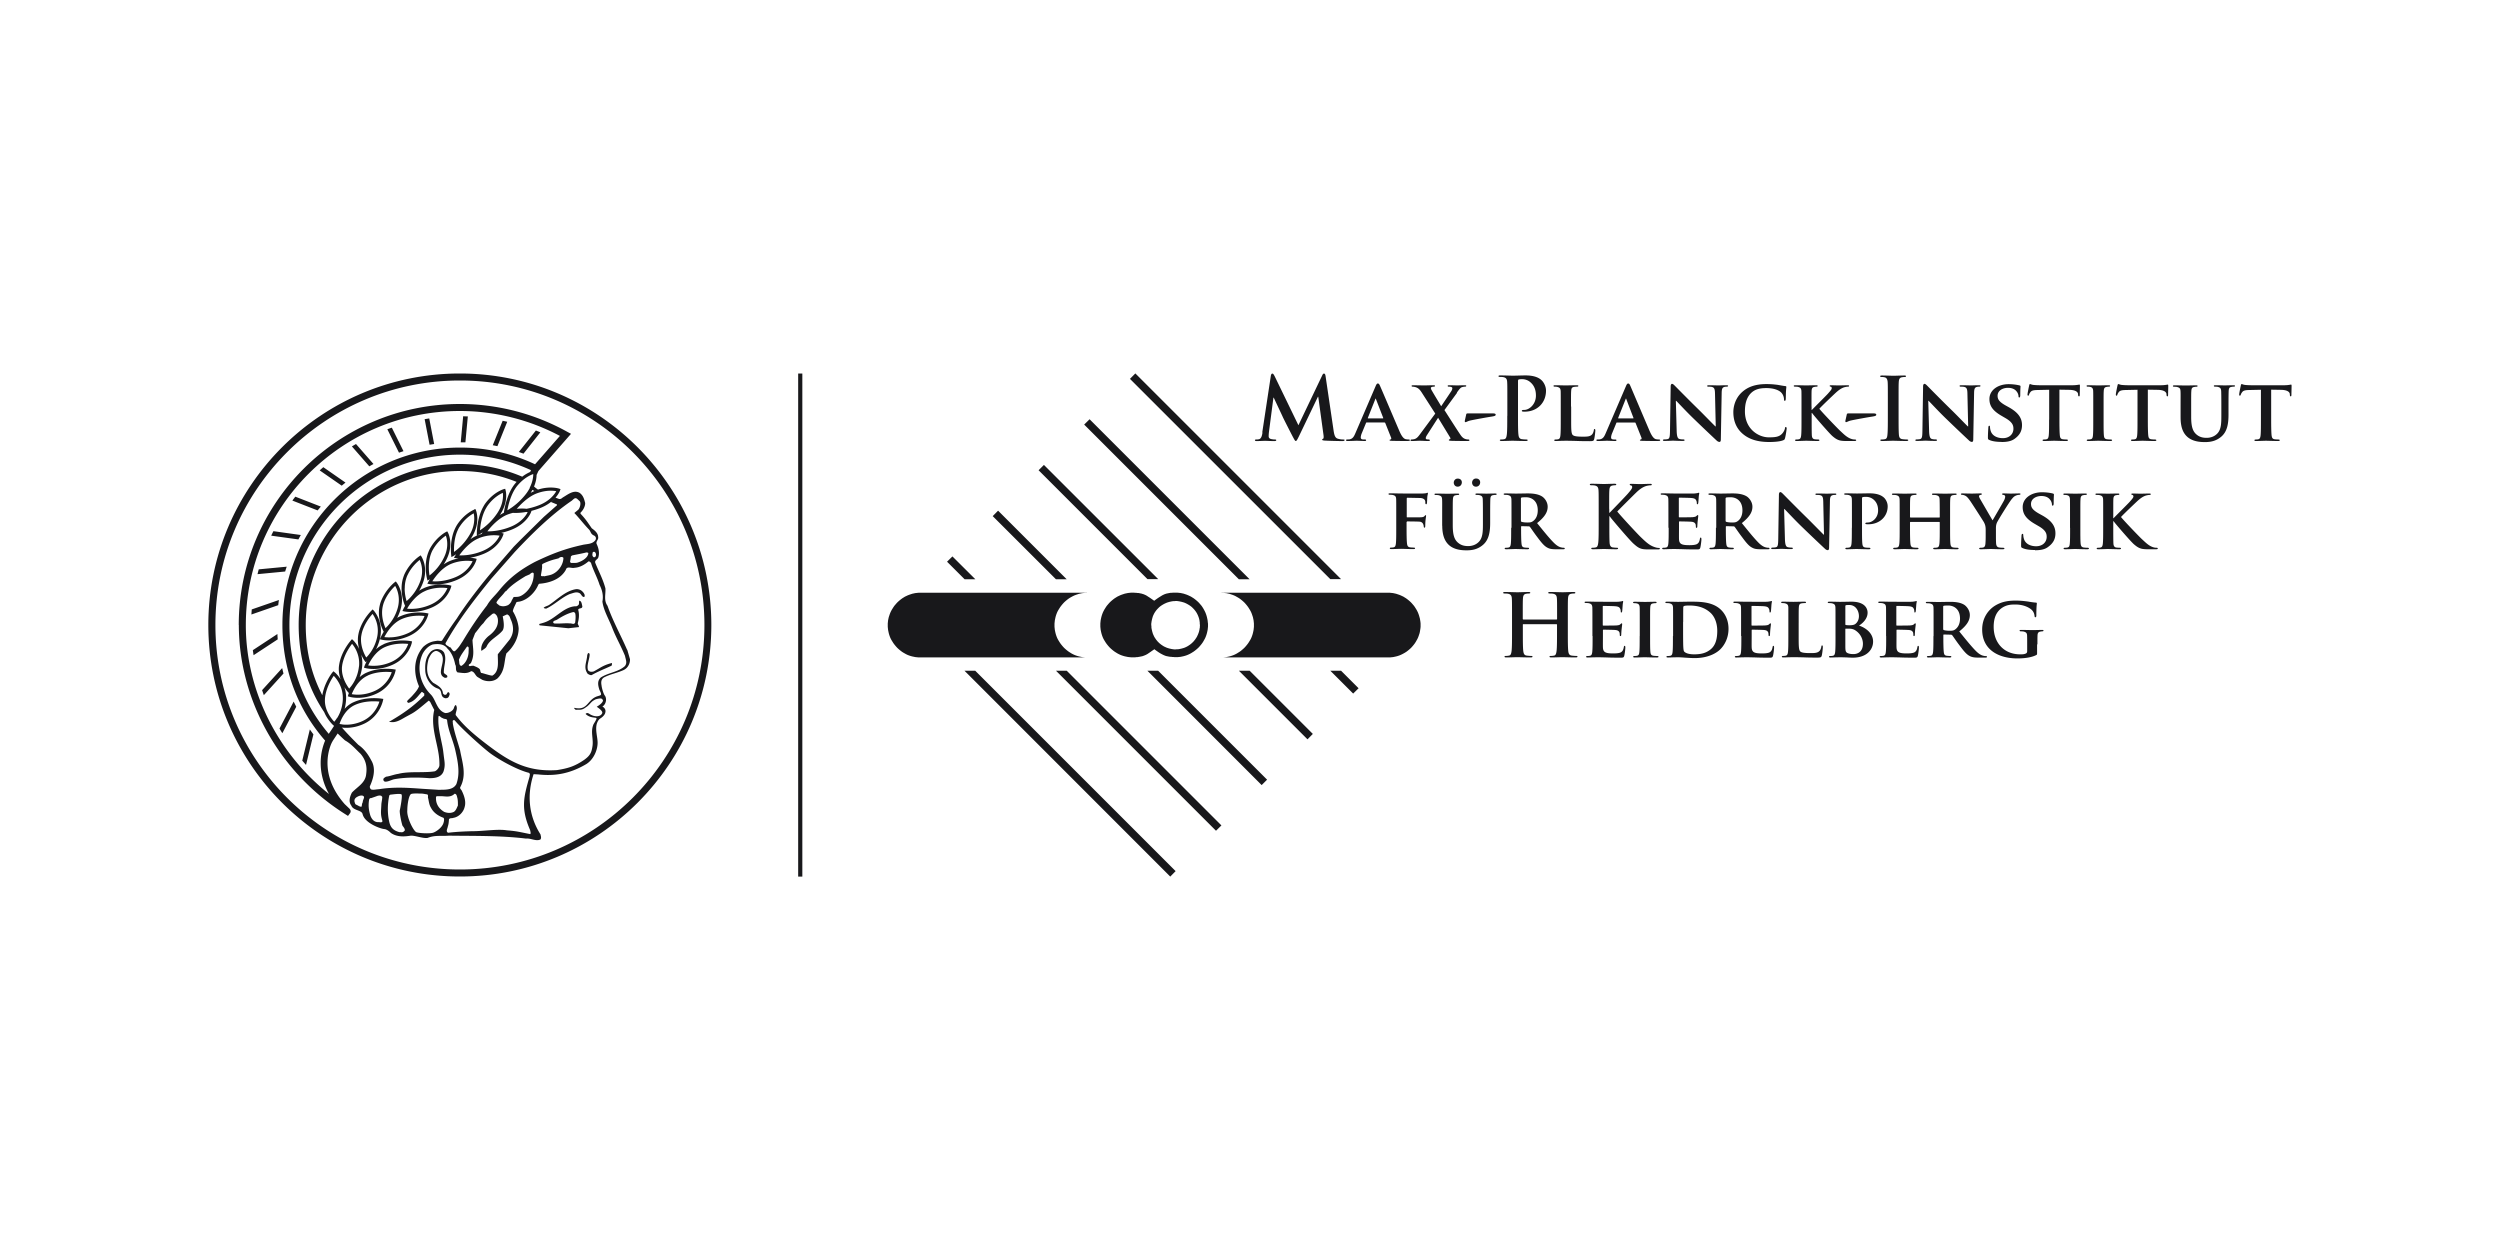 <svg xmlns="http://www.w3.org/2000/svg" viewBox="0 0 300 150">
  <path fill="#18181b" d="M130.43 71.13h-20.21l-.19.02-.19.02-.19.04-.18.04-.18.06-.18.06-.18.07-.17.08-.17.08-.16.1-.16.1-.15.11-.15.12-.14.12-.14.13-.13.14-.12.14-.12.14-.11.16-.1.16-.1.16-.09.17-.08.17-.07.18-.06.18-.06.18-.04.18-.04.19-.02.19-.02.2v.4l.02.19.02.19.04.19.04.19.05.18.06.18.07.18.08.17.09.16.1.16.1.16.11.15.12.15.12.14.13.14.14.13.14.12.15.12.15.11.16.1.16.09.16.09.17.08.18.07.18.06.18.05.19.04.19.04.19.02.2.02h20.21-.2l-.19-.02-.19-.02-.19-.04-.19-.04-.18-.05-.18-.06-.18-.07-.17-.08-.17-.09-.16-.1-.16-.1-.15-.11-.15-.12-.14-.12-.14-.13-.13-.14-.12-.14-.12-.15-.11-.15-.1-.16-.1-.16-.09-.16-.08-.17-.07-.18-.06-.18-.05-.18-.04-.18-.04-.19-.02-.19-.02-.19v-.4l.02-.19.02-.19.04-.19.04-.19.05-.18.06-.18.07-.18.08-.17.09-.16.1-.16.1-.16.11-.15.12-.15.12-.14.13-.14.14-.13.14-.12.15-.12.15-.11.16-.1.16-.09.17-.09.17-.08.18-.07.18-.06.18-.06.19-.04.19-.04.19-.02.19-.02h.2Zm16.14 0h20.21l.19.02.19.02.19.04.18.04.18.06.18.06.18.07.17.08.17.08.16.1.16.1.15.11.15.12.14.12.14.13.13.14.12.14.12.14.11.16.1.16.1.16.09.17.08.17.07.18.06.18.05.18.05.18.03.19.03.19.02.2v.4l-.02.19-.03.19-.03.19-.04.19-.06.18-.06.18-.07.18-.08.17-.09.16-.09.16-.1.16-.11.15-.12.15-.12.14-.13.14-.14.13-.14.12-.15.12-.15.11-.16.1-.16.09-.17.09-.17.08-.17.07-.18.06-.18.05-.18.04-.19.04-.19.02-.2.02h-20.21.2l.2-.02.19-.02.19-.04.18-.04.18-.05.18-.06.18-.07.17-.08.17-.09.16-.1.16-.1.16-.11.14-.12.14-.12.14-.13.13-.14.12-.14.12-.15.11-.15.1-.16.1-.16.09-.16.08-.17.07-.18.06-.18.05-.18.04-.18.04-.19.02-.19.02-.19v-.4l-.02-.19-.02-.19-.04-.19-.04-.19-.06-.18-.06-.18-.07-.18-.08-.17-.09-.16-.1-.16-.1-.16-.11-.15-.12-.15-.12-.14-.13-.14-.14-.13-.14-.12-.15-.12-.15-.11-.16-.1-.16-.09-.16-.09-.17-.08-.18-.07-.18-.06-.18-.06-.18-.04-.19-.04-.19-.02-.19-.02h-.2Zm16.46 11.46-.65.64-2.74-2.74h1.29l2.1 2.1Zm-5.49 5.48-.64.65-8.23-8.23h1.29l7.59 7.59Zm-5.49 5.49-.65.65-13.71-13.72h1.29l13.07 13.07Zm-5.48 5.49-.65.64-19.2-19.2h1.29l18.56 18.56Zm-5.5 5.49-.64.65-24.69-24.7h1.29l24.05 24.05Zm-27.43-37.13.65-.64 2.75 2.74h-1.29l-2.1-2.1Zm5.49-5.48.64-.65 8.23 8.23h-1.29l-7.59-7.58Zm5.49-5.49.65-.65 13.72 13.71h-1.29l-13.07-13.07Zm5.48-5.49.65-.64 19.2 19.2h-1.29L130.1 50.95Zm5.5-5.49.64-.65 24.69 24.69h-1.29l-24.05-24.04Zm9.35 29.35-.02-.2-.02-.19-.04-.19-.04-.18-.05-.18-.06-.18-.07-.18-.08-.17-.09-.17-.09-.16-.1-.16-.11-.16-.12-.14-.12-.14-.13-.14-.14-.13-.14-.12-.15-.12-.15-.11-.16-.1-.16-.1-.17-.08-.17-.08-.17-.07-.18-.06-.18-.06-.18-.04-.19-.04-.19-.02-.2-.02h-.53l-.15.02h-.14l-.12.02-.11.02-.1.02-.1.02-.09.02-.08.03-.07.02-.07.03-.13.06-.12.06-.13.08-.16.1-.16.1-.16.11-.14.1-.11.08-.08.06-.03.02-.03-.02-.08-.06-.12-.08-.14-.1-.16-.11-.16-.1-.15-.1-.13-.08-.13-.06-.14-.06-.08-.03-.08-.02-.08-.03-.1-.02-.1-.02-.1-.02-.11-.02h-.12l-.13-.02h-.14l-.14-.02h-.35l-.19.02-.19.02-.19.04-.19.04-.18.06-.18.06-.18.07-.17.08-.17.08-.16.1-.16.1-.15.11-.15.12-.14.12-.14.13-.13.14-.12.14-.12.14-.11.16-.1.16-.1.16-.09.17-.08.17-.07.18-.06.18-.05.18-.04.18-.04.19-.02.19-.02.2v.4l.02.19.02.19.04.19.04.18.05.18.06.18.07.18.08.17.09.16.1.16.1.16.11.15.12.15.12.14.13.14.14.13.14.12.15.12.15.11.16.1.16.1.17.09.17.08.18.07.18.06.18.05.19.04.19.04.19.02.19.02h.48l.14-.02h.12l.12-.02.12-.02.11-.02.1-.02.1-.02.09-.02.08-.03.08-.03.08-.03.07-.03.07-.03.06-.03.13-.07.15-.1.16-.11.16-.11.14-.1.12-.08.08-.06.03-.02.03.02.08.06.11.08.14.1.16.11.16.1.08.05.08.04.07.04.06.03.06.03.06.03.07.03.07.03.08.03.08.03.09.02.1.02.1.02.11.02.12.02h.12l.12.02h.14l.14.02h.34l.2-.02.19-.02.19-.04.18-.04.18-.05.18-.06.17-.07.17-.08.17-.09.16-.1.16-.1.15-.11.15-.12.14-.12.14-.13.13-.14.12-.14.12-.15.11-.15.1-.16.09-.16.09-.16.08-.17.07-.18.06-.18.05-.18.04-.18.04-.19.02-.19.02-.19v-.4Zm-.97.34v.15l-.03.14-.02.14-.03.14-.04.14-.05.14-.05.13-.06.13-.06.13-.07.12-.08.12-.08.12-.09.11-.09.11-.1.1-.1.1-.11.09-.11.09-.12.08-.12.08-.12.07-.12.06-.13.06-.13.05-.14.04-.14.04-.14.03-.14.03-.14.02h-.15l-.15.02h-.15l-.14-.02-.15-.02-.14-.03-.14-.03-.14-.04-.13-.04-.13-.05-.13-.06-.13-.06-.12-.07-.12-.08-.12-.08-.11-.09-.11-.09-.1-.1-.1-.1-.09-.11-.09-.11-.08-.12-.08-.12-.07-.12-.06-.13-.06-.13-.05-.13-.04-.14-.04-.14-.03-.14-.03-.14-.02-.14v-.15l-.02-.15v-.15l.02-.14.02-.15.03-.14.03-.14.04-.14.04-.14.05-.13.06-.13.06-.12.07-.12.08-.12.08-.11.09-.11.09-.1.1-.1.1-.1.11-.09.11-.08.12-.08.12-.07.12-.07.13-.06.13-.06.13-.05.13-.04.14-.04.14-.03.14-.03.15-.02h.14l.15-.02h.15l.15.02.14.02.14.03.14.03.14.04.14.04.13.05.13.06.12.06.12.07.12.07.12.08.11.08.11.09.1.1.1.1.09.1.09.11.08.11.08.12.07.12.06.12.06.13.05.13.05.14.04.14.03.14.02.14.02.15v.14l.02.15v.15Zm7.52-23.26c-.05.35-.14.76-.43.82-.16.03-.23.03-.31.03-.1 0-.17.02-.17.07 0 .09.08.12.19.12.33 0 .83-.03 1.03-.03.19 0 .66.03 1.09.03.16 0 .25-.02.25-.12 0-.05-.07-.07-.16-.07-.1 0-.25-.01-.44-.05-.18-.04-.31-.13-.31-.33 0-.17.01-.3.03-.49l.54-4.15h.04c.36.78.99 2.1 1.08 2.31.13.29.95 1.89 1.2 2.37.17.31.27.52.36.52s.15-.09.39-.58l2.27-4.73h.04l.63 4.59c.04.29.01.43-.05.45-.07.03-.11.06-.11.11 0 .06.06.09.3.11.42.03 1.86.06 2.12.06.15 0 .27-.03.27-.12 0-.06-.07-.07-.17-.07a2.2 2.2 0 0 1-.65-.1c-.31-.09-.42-.4-.51-1.05l-.95-6.44c-.03-.22-.09-.32-.19-.32s-.15.08-.23.25l-2.84 5.95-2.85-5.88c-.14-.27-.2-.32-.28-.32s-.15.09-.18.27l-1.03 6.8Zm14.64-1.19s.07.01.09.06l.71 1.78c.04.1-.02.19-.08.2-.09.01-.11.04-.11.09 0 .06.1.06.27.07.77.02 1.44.02 1.76.02.34 0 .4-.02.4-.09 0-.06-.04-.09-.12-.09-.1 0-.21-.01-.34-.03-.17-.03-.43-.15-.78-.95-.58-1.35-2.12-4.97-2.34-5.46-.09-.2-.14-.28-.27-.28-.09 0-.17.1-.27.35l-2.4 5.58c-.19.45-.34.72-.76.78-.08 0-.19.01-.27.01-.07 0-.1.04-.1.09 0 .07.05.09.17.09.48 0 .97-.03 1.06-.03.29 0 .72.03 1.02.03.09 0 .15-.02.15-.09 0-.05-.02-.09-.14-.09h-.14c-.28 0-.36-.09-.36-.25 0-.1.04-.32.14-.54l.49-1.19c.02-.05.03-.06.08-.06h2.16Zm-1.97-.49s-.05-.02-.03-.06l.89-2.24s.02-.08.05-.08c.02 0 .03.05.04.08l.87 2.25s0 .05-.04.05h-1.77Zm10.64-3.08c.28-.39.45-.63.66-.68.13-.03.24-.05.33-.05s.15-.04.15-.09c0-.06-.06-.08-.17-.08-.34 0-.72.02-.9.02s-.6-.02-.96-.02c-.14 0-.2.02-.2.08s.06.09.11.09c.07 0 .2 0 .29.03.09.02.16.08.16.15 0 .07-.03.2-.1.32-.16.25-.97 1.45-1.24 1.85-.36-.61-.74-1.22-1.15-1.93-.05-.09-.09-.21-.09-.26s.04-.1.13-.13c.07-.02.17-.03.22-.03.08 0 .15-.03.15-.09s-.06-.08-.19-.08c-.34 0-.91.02-1.03.02-.44 0-1.18-.02-1.4-.02-.11 0-.19.02-.19.07 0 .06.04.1.09.1.09 0 .24.02.39.06.32.1.51.29.74.65l1.62 2.52-1.79 2.42c-.31.43-.46.57-.73.65-.14.03-.27.04-.33.04-.07 0-.12.05-.12.1s.04.08.14.08h.16c.15 0 .59-.03.77-.03.23 0 .83.03.89.03h.17c.13 0 .19-.02.19-.08 0-.05-.06-.1-.11-.1-.07 0-.15-.01-.2-.01-.08 0-.17-.05-.18-.13-.01-.09.04-.23.14-.38l1.34-2.09c.42.68.92 1.51 1.45 2.38.07.11.01.18-.03.19-.08.02-.13.06-.13.11 0 .06.08.08.32.09.75.02 1.48.02 1.7.02h.27c.1 0 .18-.03.18-.09 0-.05-.05-.09-.11-.09-.08 0-.23-.01-.35-.05-.2-.06-.34-.16-.5-.35-.23-.28-1.75-2.69-2.04-3.13l1.52-2.08Zm1.38 2.48c-.18 0-.22.01-.25.14l-.16.72c-.02.1 0 .19.08.19s.25-.11.46-.17c.36-.1 2.27-.44 2.69-.5.29-.05.47-.08.47-.23 0-.12-.15-.15-.33-.15h-2.96Zm4.68.3c0 .96 0 1.78-.05 2.22-.04.3-.09.53-.3.57-.09.02-.22.04-.37.04-.13 0-.17.03-.17.08 0 .07.07.1.21.1.42 0 1.07-.03 1.31-.03.27 0 .93.03 1.62.03.11 0 .2-.03.2-.1 0-.05-.05-.08-.17-.08-.16 0-.39-.02-.53-.04-.31-.04-.38-.27-.41-.56-.05-.45-.05-1.27-.05-2.23v-4.17c0-.11.03-.18.08-.2.09-.03.25-.04.41-.04.24 0 .67.06 1.04.41.58.52.62 1.22.62 1.56 0 1.06-.81 1.72-1.4 1.72-.22 0-.29.03-.29.11 0 .07.07.08.12.09.05.01.17.01.22.01 1.48 0 2.56-1.04 2.56-2.52 0-.55-.29-1.02-.52-1.24-.17-.16-.64-.59-1.94-.59-.48 0-1.08.03-1.51.03-.29 0-.95-.03-1.5-.03-.16 0-.23.02-.23.09s.06.09.18.09c.15 0 .32.01.41.03.34.07.43.24.45.59.02.33.02.63.02 2.21v1.84Zm7.65-1.12c0-1.35 0-1.6.02-1.88.02-.31.09-.44.34-.48.1-.02.25-.03.35-.03.11 0 .17-.03.17-.09s-.06-.08-.2-.08c-.35 0-1.11.02-1.32.02-.25 0-.83-.02-1.26-.02-.14 0-.2.02-.2.08s.05.09.16.09c.12 0 .23.01.3.03.29.08.37.18.4.48.01.28.01.53.01 1.88v1.56c0 .81 0 1.51-.04 1.89-.03.26-.08.43-.27.47-.08.02-.19.03-.32.03-.11 0-.15.05-.15.09 0 .06.06.09.18.09.19 0 .42-.01.64-.02.22 0 .42-.01.52-.01.37 0 .76.01 1.22.02.46.02.99.03 1.65.03.48 0 .52-.04.58-.24.07-.26.14-.92.14-1.02s-.02-.2-.08-.2c-.07 0-.09.05-.1.14-.02.17-.11.42-.23.53-.23.24-.58.25-1.07.25-.71 0-1.06-.05-1.22-.19-.2-.17-.2-.73-.2-1.87v-1.56Zm7.66 1.91s.07.01.09.06l.71 1.78c.04.1-.02.19-.08.2-.09.01-.11.04-.11.09 0 .06.1.06.27.07.77.02 1.44.02 1.76.02.34 0 .4-.02.4-.09 0-.06-.04-.09-.13-.09-.1 0-.21-.01-.34-.03-.17-.03-.43-.15-.78-.95-.58-1.35-2.12-4.97-2.33-5.46-.09-.2-.14-.28-.27-.28-.09 0-.17.1-.27.35l-2.4 5.58c-.19.45-.34.72-.76.78-.08 0-.19.01-.27.01-.07 0-.1.04-.1.09 0 .07.05.09.17.09.48 0 .97-.03 1.06-.03.29 0 .72.03 1.02.03.09 0 .15-.02.15-.09 0-.05-.02-.09-.14-.09h-.14c-.28 0-.36-.09-.36-.25 0-.1.04-.32.14-.54l.49-1.19c.02-.05.03-.06.08-.06h2.16Zm-1.97-.49s-.05-.02-.03-.06l.89-2.24s.02-.08.05-.08c.02 0 .03.05.04.08l.86 2.25s0 .05-.04.05h-1.77Zm6.9-2.11h.03c.18.16 1.15 1.23 2.15 2.19.96.93 2.11 2.02 2.68 2.55.09.09.22.19.38.19.07 0 .15-.08.15-.28l.1-5.59c.01-.5.08-.66.33-.73.11-.03.19-.03.28-.03.1 0 .16-.04.16-.09 0-.07-.08-.08-.21-.08-.45 0-.79.02-.9.02-.2 0-.69-.02-1.17-.02-.13 0-.23.01-.23.08 0 .05.03.09.15.09s.34 0 .48.05c.22.08.3.24.31.78l.09 3.94h-.04c-.14-.12-1.36-1.38-1.98-1.99-1.33-1.3-2.71-2.71-2.83-2.83-.16-.16-.28-.29-.4-.29-.09 0-.16.13-.16.3l-.08 5.26c-.01.77-.04 1.01-.28 1.07-.12.03-.29.04-.42.04-.08 0-.15.04-.15.09 0 .08.08.09.21.09.47 0 .91-.03.99-.03.17 0 .59.03 1.19.03.12 0 .21-.02.21-.09 0-.05-.05-.09-.16-.09-.15 0-.32-.01-.48-.06-.18-.06-.29-.27-.31-.96l-.1-3.62Zm11.19 4.94c.59 0 1.29-.05 1.66-.2.16-.06.2-.1.24-.26.09-.3.2-1.07.2-1.18 0-.07-.04-.16-.1-.16-.07 0-.09.04-.11.18-.03.17-.16.42-.31.59-.36.41-.81.47-1.63.47-1.23 0-2.86-1-2.86-3.11 0-.87.17-1.72.84-2.3.42-.35.93-.5 1.73-.5.84 0 1.46.22 1.77.52.23.23.34.54.35.82 0 .11.02.19.09.19.08 0 .11-.09.12-.22.01-.18.01-.67.03-.96.02-.31.04-.42.04-.49 0-.05-.03-.09-.13-.1-.27-.03-.57-.09-.92-.15-.42-.05-.76-.09-1.33-.09-1.37 0-2.24.35-2.91.94-.88.78-1.07 1.82-1.07 2.43 0 .86.24 1.86 1.15 2.62.83.7 1.9.96 3.15.96m5.08-4.25c0-1.35 0-1.6.01-1.88.02-.31.09-.44.34-.48.11-.02.17-.03.26-.03.07 0 .13-.03.13-.09s-.06-.08-.2-.08c-.3 0-.96.02-1.18.02s-.8-.02-1.28-.02c-.14 0-.21.02-.21.08s.06.09.16.09c.13 0 .29.01.36.03.29.08.37.18.4.48.01.28.01.53.01 1.88v1.56c0 .81 0 1.51-.04 1.89-.03.26-.08.43-.27.47-.08.02-.19.03-.32.03-.11 0-.14.05-.14.09 0 .06.06.09.18.09.36 0 .95-.03 1.16-.03.23 0 .89.03 1.4.03.1 0 .18-.03.18-.09 0-.04-.05-.09-.13-.09-.11 0-.32-.01-.45-.03-.23-.04-.31-.21-.33-.46-.02-.39-.02-1.08-.02-1.9v-.8h.04l.09.12c.2.27 1.96 2.31 2.36 2.66.4.34.7.53 1.19.57.2.02.36.02.64.02h.8c.17 0 .22-.03.22-.09 0-.05-.05-.09-.13-.09-.1 0-.29 0-.56-.11-.49-.2-.85-.58-1.25-.95-.35-.33-2.16-2.21-2.48-2.63.28-.32 1.65-1.62 1.94-1.89.39-.36.68-.55.97-.66.17-.06.4-.1.53-.1.08 0 .13-.03.13-.09s-.06-.08-.16-.08c-.28 0-.79.02-1.07.02-.25 0-.75-.02-.95-.02-.09 0-.15.02-.15.08 0 .05.04.07.13.09.08.02.12.08.12.18 0 .16-.2.36-.46.66-.27.3-1.61 1.62-1.92 1.95h-.04v-.4Zm4.48.82c-.18 0-.22.01-.25.14l-.16.72c-.02.1 0 .19.08.19s.25-.11.46-.17c.36-.1 2.27-.44 2.69-.5.29-.05.47-.08.47-.23 0-.12-.15-.15-.33-.15h-2.96Zm4.68.3c0 1.01 0 1.84-.05 2.27-.03.3-.09.48-.3.52-.09.02-.22.04-.38.04-.12 0-.17.03-.17.08 0 .07.07.1.21.1.42 0 1.07-.03 1.31-.03.28 0 .94.03 1.63.03.11 0 .2-.03.2-.1 0-.05-.05-.08-.17-.08-.16 0-.39-.02-.53-.04-.31-.04-.39-.23-.42-.51-.04-.45-.04-1.27-.04-2.28v-1.84c0-1.58 0-1.88.02-2.21.02-.36.1-.54.39-.59.13-.02.21-.03.31-.03s.17-.02.17-.1c0-.06-.08-.08-.22-.08-.4 0-1.01.03-1.27.03-.3 0-.96-.03-1.36-.03-.17 0-.25.02-.25.08 0 .08.06.1.17.1.13 0 .26.01.37.04.23.05.33.23.36.58.02.33.02.63.02 2.21v1.84Zm4.86-1.81h.03c.18.16 1.15 1.23 2.15 2.19.96.93 2.11 2.02 2.68 2.55.09.09.22.19.38.19.07 0 .15-.08.15-.28l.1-5.59c.01-.5.08-.66.33-.73.12-.03.19-.03.28-.03.1 0 .16-.04.16-.09 0-.07-.08-.08-.21-.08-.45 0-.79.02-.9.02-.2 0-.69-.02-1.17-.02-.14 0-.23.01-.23.08 0 .05.03.09.15.09.13 0 .34 0 .48.05.22.08.3.24.31.78l.09 3.94h-.04c-.14-.12-1.35-1.38-1.98-1.99-1.33-1.3-2.71-2.71-2.83-2.83-.16-.16-.28-.29-.4-.29-.09 0-.16.13-.16.3l-.08 5.26c-.01.77-.04 1.01-.28 1.07-.13.03-.29.04-.42.04-.08 0-.15.04-.15.09 0 .08.08.09.21.09.47 0 .91-.03.99-.03.17 0 .59.03 1.19.03.13 0 .21-.02.21-.09 0-.05-.05-.09-.16-.09-.15 0-.32-.01-.48-.06-.18-.06-.29-.27-.31-.96l-.1-3.62Zm8.79 4.94c.49 0 1.09-.05 1.53-.36.67-.47.92-1 .92-1.66 0-.8-.38-1.48-1.58-2.15l-.38-.21c-.82-.46-.97-.77-.97-1.17 0-.61.59-.95 1.25-.95.59 0 .89.25 1.02.42.2.23.24.5.24.58 0 .1.03.16.09.16.07 0 .12-.09.12-.28 0-.7.03-.95.03-1.06 0-.06-.04-.09-.12-.11-.24-.06-.71-.15-1.3-.15-1.27 0-2.31.7-2.31 1.78 0 .78.35 1.38 1.44 2.01l.53.31c.81.48.91.87.91 1.25 0 .63-.48 1.13-1.27 1.13-.57 0-1.26-.22-1.46-.88-.05-.16-.08-.34-.08-.46 0-.06-.01-.15-.09-.15-.07 0-.11.09-.11.23-.01.15-.05.7-.05 1.18 0 .2.03.24.18.3.4.18.96.23 1.49.23m5.67-2.68c0 .81 0 1.51-.04 1.89-.03.26-.08.43-.27.47-.07.02-.19.03-.32.03-.11 0-.15.05-.15.09 0 .06.06.09.18.09.36 0 .99-.03 1.2-.03.26 0 .88.03 1.48.03.1 0 .18-.03.18-.09 0-.04-.04-.09-.15-.09-.14 0-.34-.01-.47-.03-.27-.04-.32-.21-.35-.46-.04-.39-.05-1.08-.05-1.9v-3.59l1.16.02c.82.01 1.06.28 1.08.51v.09c.02.14.04.18.12.18.05 0 .07-.05.08-.15 0-.23.02-.89.02-1.07 0-.14-.01-.19-.07-.19-.03 0-.1.02-.25.04-.14.02-.33.04-.63.04h-3.72c-.3 0-.65-.01-.92-.04-.23-.03-.32-.1-.4-.1-.05 0-.08.05-.1.17-.02.07-.2.93-.2 1.07 0 .09.02.15.08.15s.08-.04.1-.11c.02-.06.06-.18.16-.3.14-.2.35-.26.89-.27l1.37-.03v3.59Zm5.3 0c0 .86 0 1.56-.04 1.93-.03.26-.08.39-.27.43-.08.02-.19.03-.32.03-.11 0-.15.05-.15.09 0 .06.06.09.18.09.37 0 .99-.03 1.2-.03.25 0 .88.03 1.48.03.1 0 .18-.03.18-.09 0-.04-.04-.09-.15-.09-.14 0-.34-.01-.47-.03-.27-.04-.33-.18-.36-.42-.04-.37-.04-1.08-.04-1.94v-1.56c0-1.35 0-1.6.02-1.88.02-.31.09-.44.34-.48.1-.02.18-.03.27-.03s.15-.02.15-.1c0-.05-.07-.07-.19-.07-.35 0-.95.02-1.18.02-.26 0-.89-.02-1.23-.02-.15 0-.22.02-.22.07 0 .08.05.1.15.1.11 0 .23.01.33.04.2.06.29.17.31.47.01.28.01.53.01 1.88v1.56Zm5.31 0c0 .81 0 1.51-.04 1.89-.03.26-.08.43-.27.47-.07.02-.19.03-.32.03-.12 0-.15.05-.15.09 0 .06.06.09.18.09.36 0 .99-.03 1.2-.03.26 0 .88.03 1.48.03.1 0 .18-.03.18-.09 0-.04-.04-.09-.15-.09-.14 0-.34-.01-.47-.03-.27-.04-.32-.21-.35-.46-.04-.39-.05-1.08-.05-1.9v-3.59l1.16.02c.82.01 1.06.28 1.08.51v.09c.02.14.04.18.11.18.05 0 .07-.05.08-.15 0-.23.02-.89.02-1.07 0-.14-.01-.19-.07-.19-.03 0-.1.02-.25.04-.14.02-.33.04-.63.04h-3.72c-.3 0-.65-.01-.92-.04-.23-.03-.32-.1-.4-.1-.05 0-.08.05-.1.17-.02.07-.2.93-.2 1.07 0 .09.02.15.08.15s.08-.04.1-.11c.02-.06.06-.18.16-.3.14-.2.35-.26.89-.27l1.37-.03v3.59Zm5.17-.26c0 1.28.36 1.94.83 2.35.67.58 1.62.61 2.1.61.59 0 1.29-.09 1.94-.64.77-.64.88-1.68.88-2.67v-.95c0-1.35.01-1.6.02-1.88.02-.31.08-.44.33-.48.11-.02.17-.03.27-.03s.16-.03.16-.09-.06-.08-.19-.08c-.35 0-.97.02-1.07.02-.01 0-.63-.02-1.09-.02-.13 0-.19.02-.19.08s.05.09.16.09.26.01.33.03c.29.08.36.18.39.48.01.28.02.53.02 1.88v1.12c0 .91-.02 1.68-.53 2.16-.36.35-.83.47-1.23.47-.31 0-.75-.03-1.16-.35-.45-.35-.7-.86-.7-2.15V48.8c0-1.35 0-1.6.02-1.88.02-.31.09-.44.33-.48.12-.02.17-.03.27-.03.09 0 .15-.03.15-.09s-.06-.08-.2-.08c-.33 0-.95.02-1.18.02-.27 0-.89-.02-1.38-.02-.14 0-.2.02-.2.08s.05.09.16.09c.13 0 .28.01.35.03.29.08.38.17.4.48.02.28.01.53.01 1.88v1.3Zm9.64.26c0 .81 0 1.51-.04 1.89-.03.26-.08.43-.27.47-.07.02-.19.03-.32.03-.11 0-.15.05-.15.09 0 .06.06.09.18.09.36 0 .99-.03 1.2-.03.26 0 .88.03 1.48.03.1 0 .18-.03.18-.09 0-.04-.04-.09-.15-.09-.14 0-.34-.01-.47-.03-.27-.04-.32-.21-.36-.46-.04-.39-.05-1.08-.05-1.9v-3.59l1.16.02c.82.01 1.06.28 1.08.51v.09c.02.14.04.18.11.18.05 0 .07-.05.08-.15 0-.23.02-.89.02-1.07 0-.14-.01-.19-.07-.19-.03 0-.1.02-.25.04-.14.02-.33.04-.63.04h-3.72c-.3 0-.65-.01-.92-.04-.23-.03-.32-.1-.4-.1-.05 0-.08.05-.1.17-.02.07-.2.93-.2 1.07 0 .09.02.15.08.15s.08-.04.11-.11c.02-.06.06-.18.16-.3.14-.2.35-.26.89-.27l1.37-.03v3.59ZM168.82 62.64c0-.06.02-.07.06-.07.16 0 1.24.01 1.47.03.28.02.4.2.44.32.04.1.06.21.06.27s.03.13.08.13c.09 0 .1-.13.1-.2 0-.06.01-.47.03-.65.03-.28.07-.52.07-.57s-.02-.08-.05-.08c-.05 0-.07.04-.12.09-.08.11-.22.15-.39.16-.14.01-.26.01-.42.01h-1.28c-.05.01-.06-.02-.06-.07v-2.15c0-.1.03-.13.08-.13l1.52.03c.34.01.52.15.58.27.06.12.05.26.05.33 0 .1.05.15.11.15s.08-.1.09-.18c.01-.1.03-.63.04-.72.03-.23.07-.33.07-.4 0-.04-.03-.08-.06-.08-.05 0-.09.04-.15.05-.09.02-.21.03-.38.04-.22.01-2.25 0-2.61 0-.26 0-.84-.02-1.31-.02-.15 0-.22.02-.22.08s.07.09.16.09c.14 0 .29.01.36.03.29.07.38.18.4.48.01.28.01.53.01 1.88v1.56c0 .85 0 1.51-.04 1.89-.03.26-.08.43-.27.47-.08.02-.19.03-.32.03-.1 0-.14.05-.14.09 0 .07.06.09.19.09.34 0 .93-.03 1.17-.03s.89.03 1.47.03c.13 0 .2-.03.2-.09 0-.04-.04-.09-.16-.09-.13 0-.32-.01-.45-.03-.27-.04-.33-.21-.36-.47-.04-.37-.05-1-.05-1.86v-.73Zm4.25.44c0 1.28.37 1.94.83 2.35.67.58 1.62.61 2.1.61.59 0 1.29-.09 1.94-.64.77-.64.88-1.68.88-2.67v-.95c0-1.34.01-1.6.02-1.88.02-.31.08-.44.33-.48.11-.02.17-.03.27-.03s.16-.03.16-.09-.06-.08-.19-.08c-.35 0-.97.02-1.07.02-.01 0-.63-.02-1.1-.02-.13 0-.19.02-.19.08s.05.09.16.09.26.01.33.03c.29.08.37.18.39.48.01.28.02.53.02 1.88v1.12c0 .91-.02 1.68-.53 2.16-.36.35-.83.47-1.23.47-.31 0-.75-.03-1.16-.35-.45-.35-.7-.85-.7-2.15v-1.24c0-1.34 0-1.6.02-1.88.02-.31.09-.44.33-.48.11-.02.17-.03.27-.03.09 0 .15-.03.15-.09s-.06-.08-.2-.08c-.33 0-.95.02-1.18.02-.27 0-.89-.02-1.38-.02-.14 0-.2.02-.2.08s.05.09.16.09c.12 0 .28.01.35.03.29.08.38.17.4.48.02.28.01.53.01 1.88v1.3Zm4.05-4.68c.3 0 .5-.23.5-.52s-.22-.46-.49-.46c-.33 0-.48.28-.48.49 0 .22.14.49.47.49m-2.2 0c.3 0 .5-.23.5-.52s-.22-.45-.49-.45c-.33 0-.48.28-.48.48 0 .22.14.49.47.49m6.42 4.94c0 .81 0 1.51-.04 1.89-.03.26-.08.43-.27.47-.08.02-.19.03-.32.03-.11 0-.15.05-.15.09 0 .06.06.09.18.09.36 0 .95-.03 1.13-.03.14 0 .9.03 1.43.03.12 0 .19-.03.19-.09 0-.04-.04-.09-.11-.09-.12 0-.31-.01-.45-.03-.28-.04-.32-.21-.35-.47-.04-.37-.05-1.06-.05-1.89v-.13c0-.05.03-.07.07-.07l.82.02c.06 0 .11.01.17.06.11.14.5.73.87 1.21.51.69.86 1.11 1.25 1.3.24.13.49.18 1 .18h.88c.11 0 .18-.02.18-.09 0-.04-.04-.09-.11-.09s-.13 0-.22-.02c-.15-.03-.47-.07-.98-.58-.55-.55-1.2-1.36-2.01-2.36.9-.72 1.27-1.3 1.27-1.96 0-.59-.38-1.04-.65-1.22-.49-.32-1.16-.38-1.74-.38-.28 0-1.12.02-1.43.02-.19 0-.77-.02-1.25-.02-.14 0-.21.02-.21.08s.06.09.16.09c.14 0 .29.01.37.03.29.08.37.18.4.48.01.28.01.53.01 1.88v1.56Zm1.17-3.51c0-.07.02-.1.08-.13.09-.02.31-.03.54-.03.54 0 1.4.32 1.4 1.57 0 .73-.31 1.12-.59 1.31-.16.11-.28.15-.65.15-.23 0-.5-.02-.7-.08-.06-.03-.08-.06-.08-.16v-2.64Zm10.59 1.23c0-1.58 0-1.88.02-2.21.02-.36.1-.54.39-.59.13-.02.19-.03.29-.03.08 0 .15-.02.15-.09s-.07-.09-.22-.09c-.35 0-1.01.03-1.26.03s-.91-.03-1.46-.03c-.16 0-.23.02-.23.09s.06.09.18.09c.15 0 .32.01.41.03.34.07.43.24.45.59.02.33.02.63.02 2.21v1.84c0 .96 0 1.78-.05 2.22-.04.3-.09.53-.3.57-.09.02-.22.04-.37.04-.13 0-.17.03-.17.08 0 .07.07.1.21.1.42 0 1.07-.03 1.31-.03.26 0 .92.03 1.5.03.11 0 .2-.03.2-.1 0-.05-.05-.08-.14-.08-.13 0-.36-.02-.51-.04-.26-.04-.35-.27-.37-.56-.03-.45-.03-1.27-.03-2.23v-.95h.05l.11.16c.22.3 2.27 2.71 2.73 3.12.45.4.73.63 1.29.68.22.02.41.02.72.02h.91c.2 0 .25-.03.25-.1 0-.06-.06-.08-.14-.08-.13 0-.33-.03-.65-.16-.56-.22-1.03-.69-1.49-1.13-.41-.39-2.45-2.59-2.83-3.08.35-.37 1.93-1.94 2.25-2.25.45-.44.8-.66 1.13-.78.2-.07.46-.11.6-.11.1 0 .16-.02.16-.09s-.07-.09-.18-.09c-.32 0-.9.03-1.22.03-.28 0-.86-.03-1.07-.03-.12 0-.17.02-.17.09 0 .06.04.08.14.1.1.02.15.09.15.21 0 .18-.23.44-.52.78-.3.35-1.82 1.91-2.18 2.29h-.05v-.46Zm7.14 2.28c0 .81 0 1.51-.04 1.89-.03.26-.08.43-.27.47-.08.02-.19.03-.32.03-.11 0-.15.05-.15.09 0 .06.06.09.18.09.19 0 .42-.01.64-.02.22 0 .42-.01.52-.01.27 0 .62.01 1.06.02.45.02 1 .03 1.69.03.34 0 .43 0 .49-.23.05-.18.13-.78.13-.98 0-.09-.01-.21-.08-.21-.06 0-.08.04-.1.14-.06.37-.17.55-.4.66-.24.1-.63.11-.87.11-.94 0-1.22-.14-1.24-.74-.01-.26 0-1.01 0-1.31v-.71c0-.05.01-.09.05-.09.23 0 1.27.02 1.44.04.34.03.46.17.51.34.02.11.02.23.03.32 0 .04.02.07.08.07.08 0 .09-.13.09-.2 0-.06.02-.42.04-.59.05-.45.07-.59.07-.65s-.03-.09-.07-.09-.07.05-.15.11c-.08.09-.22.11-.44.14-.21.02-1.4.02-1.61.02-.05 0-.06-.04-.06-.09V59.8c0-.05.02-.08.06-.08.19 0 1.28.02 1.44.04.46.04.53.17.6.32.05.1.06.26.06.32 0 .07.01.11.07.11.07 0 .09-.1.1-.15.02-.1.04-.49.05-.58.02-.41.07-.51.07-.57 0-.04-.01-.08-.06-.08-.04 0-.09.03-.15.04-.07.01-.22.04-.39.05-.18.01-2.21 0-2.5 0-.26 0-.84-.02-1.32-.02-.14 0-.21.02-.21.08s.06.09.16.09c.14 0 .29.01.36.03.29.08.38.18.4.48.01.28.01.53.01 1.88v1.56Zm5.67 0c0 .81 0 1.51-.04 1.89-.03.26-.08.43-.27.47-.08.02-.19.03-.32.03-.12 0-.15.05-.15.09 0 .06.06.09.18.09.36 0 .95-.03 1.13-.03.14 0 .9.03 1.43.03.11 0 .19-.03.19-.09 0-.04-.04-.09-.11-.09-.11 0-.31-.01-.45-.03-.28-.04-.32-.21-.35-.47-.04-.37-.05-1.06-.05-1.89v-.13c0-.05.03-.07.07-.07l.82.02c.06 0 .11.01.17.06.11.14.5.73.87 1.21.51.69.85 1.11 1.25 1.3.24.13.49.18 1 .18h.88c.11 0 .18-.02.18-.09 0-.04-.04-.09-.11-.09s-.13 0-.22-.02c-.15-.03-.47-.07-.98-.58-.55-.55-1.2-1.36-2.01-2.36.9-.72 1.27-1.3 1.27-1.96 0-.59-.39-1.04-.65-1.22-.49-.32-1.16-.38-1.74-.38-.28 0-1.12.02-1.43.02-.19 0-.77-.02-1.25-.02-.14 0-.21.02-.21.08s.06.09.16.09c.14 0 .29.01.37.03.29.08.37.18.4.48.01.28.01.53.01 1.88v1.56Zm1.16-3.51c0-.07.02-.1.08-.13.09-.02.31-.03.54-.03.54 0 1.4.32 1.4 1.57 0 .73-.31 1.12-.59 1.31-.16.11-.28.15-.65.15-.23 0-.5-.02-.7-.08-.06-.03-.08-.06-.08-.16v-2.64Zm7.04 1.26h.03c.18.16 1.15 1.23 2.15 2.19.96.93 2.11 2.02 2.68 2.55.09.09.22.19.37.19.07 0 .15-.08.15-.28l.1-5.59c.01-.5.08-.66.33-.73.11-.03.19-.03.28-.03.1 0 .16-.04.16-.09 0-.07-.08-.08-.21-.08-.45 0-.79.02-.9.02-.2 0-.69-.02-1.17-.02-.14 0-.23.01-.23.08 0 .05.03.09.15.09.13 0 .34 0 .48.05.22.08.3.24.31.78l.09 3.94h-.04c-.14-.13-1.36-1.38-1.98-1.99-1.33-1.3-2.71-2.71-2.83-2.83-.16-.16-.28-.29-.4-.29-.09 0-.16.13-.16.3l-.08 5.25c-.01.77-.04 1.01-.28 1.07-.13.03-.29.04-.42.04-.08 0-.15.04-.15.09 0 .08.08.09.21.09.47 0 .91-.03.99-.03.17 0 .59.03 1.19.03.13 0 .21-.02.21-.09 0-.05-.05-.09-.16-.09-.15 0-.32-.01-.48-.06-.18-.06-.29-.27-.31-.96l-.1-3.62Zm8.11 2.25c0 .81 0 1.51-.04 1.89-.03.26-.08.43-.27.47-.08.02-.19.03-.32.03-.11 0-.15.05-.15.09 0 .06.06.09.18.09.36 0 .95-.03 1.16-.03.24 0 .89.03 1.5.03.09 0 .17-.03.17-.09 0-.04-.04-.09-.15-.09-.14 0-.33-.01-.47-.03-.27-.04-.32-.21-.35-.46-.04-.39-.04-1.08-.04-1.9v-3.51c0-.09.02-.15.07-.17.08-.03.26-.04.4-.04.21 0 .58.04.92.33.51.44.54 1.02.54 1.31 0 .91-.72 1.44-1.23 1.44-.2 0-.3.04-.3.11 0 .06.06.09.11.09.04.01.23.01.27.01 1.3 0 2.3-.9 2.3-2.15 0-.48-.26-.88-.46-1.06-.15-.12-.56-.5-1.71-.5-.42 0-1.15.02-1.52.02-.26 0-.85-.02-1.32-.02-.14 0-.21.02-.21.08s.06.09.16.09c.14 0 .29.01.36.03.29.08.37.18.4.48.01.28.01.53.01 1.88v1.56Zm7.04-1.24s-.06-.01-.06-.06v-.19c0-1.34 0-1.67.02-1.95.02-.31.09-.44.34-.48.1-.02.19-.03.26-.03.11 0 .17-.03.17-.09s-.06-.08-.19-.08c-.36 0-1 .02-1.22.02-.25 0-.86-.02-1.35-.02-.12 0-.2.02-.2.08s.06.09.16.09c.14 0 .29.01.36.03.29.08.37.18.4.48.01.28.01.53.01 1.88v1.56c0 .81 0 1.51-.04 1.89-.03.26-.08.43-.27.47-.08.02-.19.03-.32.03-.11 0-.15.05-.15.09 0 .06.06.09.18.09.36 0 .97-.03 1.18-.03.26 0 .9.03 1.49.03.11 0 .19-.03.19-.09 0-.04-.04-.09-.15-.09-.14 0-.34-.01-.47-.03-.27-.04-.32-.21-.35-.46-.04-.39-.05-1.06-.05-1.88v-.68s.03-.05.06-.05h3.46s.05.02.05.05v.68c0 .81 0 1.49-.04 1.87-.03.26-.08.43-.27.47-.08.02-.19.03-.33.03-.1 0-.15.05-.15.09 0 .06.07.09.2.09.35 0 1-.03 1.21-.03.25 0 .85.03 1.45.03.12 0 .19-.03.19-.09 0-.04-.05-.09-.15-.09-.15 0-.34-.01-.47-.03-.28-.04-.33-.21-.36-.46-.04-.39-.04-1.08-.04-1.9v-1.56c0-1.34 0-1.6.02-1.88.02-.31.09-.44.33-.48.12-.02.2-.03.27-.03.1 0 .17-.03.17-.09s-.06-.08-.2-.08c-.36 0-.96.02-1.18.02-.24 0-.89-.02-1.38-.02-.14 0-.2.02-.2.08s.05.09.16.09c.12 0 .28.01.35.03.29.08.38.18.4.48.01.28.02.6.02 1.95v.19c0 .05-.03.06-.05.06h-3.46Zm9.02 2.24c0 .15 0 .51-.03.89-.02.26-.09.43-.28.47-.08.02-.2.03-.32.03-.1 0-.15.05-.15.09 0 .07.07.09.2.09.34 0 .96-.03 1.19-.03.25 0 .86.03 1.44.03.12 0 .2-.03.2-.09 0-.04-.05-.09-.16-.09-.12 0-.32-.01-.46-.03-.27-.04-.35-.21-.38-.47-.02-.37-.02-.74-.02-.89v-.71c0-.29-.02-.56.11-.89.17-.37 1.48-2.48 1.78-2.84.2-.24.28-.32.48-.42.13-.06.3-.1.4-.1.1 0 .18-.04.18-.1 0-.05-.06-.07-.17-.07-.18 0-.78.02-.98.02-.27 0-.59-.02-.9-.02-.1 0-.16.02-.16.08 0 .07.08.08.17.1.16.03.2.11.2.2 0 .11-.04.27-.14.47-.14.27-1.25 2.17-1.37 2.38-.16-.25-1.35-2.32-1.52-2.6-.07-.13-.11-.23-.11-.3s.05-.11.13-.14c.15-.04.21-.04.21-.11 0-.06-.05-.08-.14-.08-.42 0-.84.02-1.04.02-.3 0-.99-.02-1.15-.02-.12 0-.18.02-.18.08s.06.09.14.09c.11 0 .27.05.39.11.18.09.36.3.59.63.32.47 1.57 2.42 1.64 2.55.13.26.21.45.21.93v.73Zm5.92 1.69c.49 0 1.1-.05 1.53-.37.67-.47.92-1 .92-1.66 0-.8-.38-1.48-1.58-2.15l-.38-.21c-.82-.46-.97-.77-.97-1.17 0-.6.59-.95 1.25-.95.59 0 .89.25 1.02.42.2.23.24.5.24.58 0 .1.03.16.09.16.07 0 .12-.09.12-.28 0-.7.03-.95.03-1.06 0-.06-.04-.09-.13-.12-.24-.06-.71-.15-1.3-.15-1.27 0-2.32.7-2.32 1.78 0 .78.36 1.38 1.44 2.01l.53.31c.81.48.91.87.91 1.25 0 .63-.48 1.13-1.27 1.13-.57 0-1.26-.22-1.46-.88-.05-.16-.08-.34-.08-.46 0-.06-.01-.15-.09-.15-.07 0-.12.09-.12.23-.01.15-.05.7-.05 1.18 0 .2.03.24.18.3.4.18.96.23 1.49.23m4.21-2.66c0 .85 0 1.56-.04 1.93-.03.26-.08.39-.27.43-.08.02-.19.03-.32.03-.11 0-.15.05-.15.09 0 .06.06.09.18.09.37 0 .99-.03 1.2-.03.25 0 .88.03 1.48.03.1 0 .18-.03.18-.09 0-.04-.04-.09-.15-.09-.14 0-.34-.01-.47-.03-.27-.04-.33-.18-.37-.42-.04-.37-.04-1.08-.04-1.94v-1.56c0-1.34 0-1.6.02-1.88.02-.31.09-.44.34-.48.1-.02.18-.03.27-.03s.15-.02.15-.1c0-.05-.07-.07-.19-.07-.35 0-.95.02-1.18.02-.26 0-.89-.02-1.23-.02-.15 0-.22.02-.22.07 0 .08.05.1.15.1.11 0 .23.01.33.04.2.06.29.17.31.47.01.28.01.53.01 1.88v1.56Zm5.18-1.56c0-1.34 0-1.6.01-1.88.02-.31.09-.44.34-.48.11-.02.17-.03.26-.03.07 0 .12-.03.12-.09s-.06-.08-.2-.08c-.3 0-.96.02-1.18.02s-.8-.02-1.28-.02c-.14 0-.21.02-.21.08s.06.09.16.09c.14 0 .29.01.36.03.29.08.37.18.4.48.01.28.01.53.01 1.88v1.56c0 .81 0 1.51-.04 1.89-.03.26-.08.43-.27.47-.08.02-.19.03-.32.03-.11 0-.15.05-.15.09 0 .06.06.09.18.09.37 0 .95-.03 1.16-.03.23 0 .89.03 1.4.03.1 0 .18-.03.18-.09 0-.04-.05-.09-.13-.09-.11 0-.32-.01-.45-.03-.23-.04-.31-.21-.33-.46-.02-.39-.02-1.08-.02-1.9v-.8h.04l.09.12c.2.27 1.96 2.32 2.36 2.66.4.34.7.53 1.19.57.2.02.37.02.64.02h.8c.17 0 .22-.03.22-.09 0-.05-.05-.09-.12-.09-.1 0-.29 0-.56-.11-.49-.2-.84-.58-1.25-.95-.35-.33-2.16-2.21-2.48-2.63.28-.32 1.65-1.62 1.94-1.89.39-.36.68-.55.97-.66.17-.06.4-.1.53-.1.08 0 .13-.03.13-.09s-.06-.08-.16-.08c-.28 0-.79.02-1.07.02-.25 0-.75-.02-.95-.02-.09 0-.15.02-.15.08 0 .05.04.07.12.09.08.02.13.08.13.18 0 .16-.2.36-.46.66-.27.3-1.61 1.62-1.92 1.95h-.04v-.4Zm-70.8 12.56s-.06-.02-.06-.07v-.22c0-1.58 0-1.88.02-2.21.02-.36.1-.54.39-.59.12-.02.22-.03.3-.03.12 0 .19-.02.19-.09s-.07-.09-.22-.09c-.41 0-1.06.03-1.31.03-.28 0-.94-.03-1.5-.03-.15 0-.22.02-.22.09s.06.09.18.09c.15 0 .32.01.41.03.34.07.43.24.45.59.02.33.02.63.02 2.21v1.83c0 .96 0 1.78-.05 2.22-.04.3-.09.53-.3.57-.09.02-.22.04-.38.04-.12 0-.17.03-.17.08 0 .07.07.1.21.1.42 0 1.07-.03 1.31-.03.29 0 .95.03 1.63.03.13 0 .21-.03.21-.1 0-.05-.05-.08-.17-.08-.16 0-.39-.02-.53-.04-.31-.04-.37-.27-.41-.56-.05-.45-.05-1.27-.05-2.23v-.92c0-.05.03-.06.06-.06h3.98s.06.02.06.06v.92c0 .96 0 1.78-.05 2.22-.04.3-.09.53-.3.57-.09.02-.22.04-.38.04-.12 0-.17.03-.17.08 0 .07.07.1.22.1.41 0 1.06-.03 1.3-.03.29 0 .95.03 1.63.03.13 0 .21-.03.21-.1 0-.05-.05-.08-.17-.08-.16 0-.39-.02-.53-.04-.31-.04-.38-.27-.41-.56-.05-.45-.05-1.27-.05-2.23v-1.83c0-1.58 0-1.88.02-2.21.02-.36.1-.54.39-.59a2 2 0 0 1 .3-.03c.13 0 .19-.02.19-.09s-.07-.09-.22-.09c-.41 0-1.06.03-1.31.03-.28 0-.94-.03-1.5-.03-.15 0-.22.02-.22.09s.06.09.18.09c.15 0 .32.01.41.03.34.07.43.24.45.59.02.33.02.63.02 2.21v.22c0 .05-.03.07-.06.07h-3.98Zm8.32 1.99c0 .81 0 1.51-.04 1.89-.03.26-.08.43-.27.47-.08.02-.19.03-.32.03-.11 0-.15.05-.15.09 0 .06.06.09.18.09.19 0 .42-.01.64-.02.22 0 .42-.01.52-.01.27 0 .62.01 1.06.02.45.02 1 .03 1.69.03.34 0 .43 0 .49-.23.05-.18.13-.78.13-.98 0-.09-.01-.21-.08-.21-.06 0-.08.04-.1.14-.06.36-.17.55-.4.66-.24.1-.63.11-.87.11-.94 0-1.22-.14-1.24-.74-.01-.26 0-1.01 0-1.31v-.71c0-.05.01-.09.05-.09.23 0 1.27.02 1.44.04.34.03.46.17.51.34.02.11.02.23.03.32 0 .04.02.07.08.07.08 0 .09-.13.09-.2 0-.06.02-.42.04-.59.05-.45.07-.59.07-.65s-.03-.09-.07-.09-.07.05-.15.11c-.08.09-.22.12-.44.14-.21.02-1.4.02-1.61.02-.05 0-.06-.04-.06-.09v-2.19c0-.05.02-.08.06-.08.19 0 1.28.02 1.44.04.46.04.53.17.6.32.05.1.06.26.06.32 0 .07.01.11.07.11.07 0 .09-.1.1-.15.02-.1.04-.49.05-.58.02-.41.07-.51.07-.57 0-.04-.01-.08-.06-.08-.04 0-.09.03-.15.04-.07.01-.22.04-.39.05-.18.01-2.21 0-2.5 0-.26 0-.84-.02-1.32-.02-.14 0-.21.02-.21.08s.06.09.16.09c.14 0 .29.01.37.03.29.08.37.18.4.48.01.28.01.53.01 1.88v1.56Zm5.65 0c0 .86 0 1.56-.04 1.93-.03.26-.08.39-.27.43-.08.02-.19.03-.32.03-.11 0-.15.05-.15.09 0 .06.06.09.18.09.36 0 .99-.03 1.2-.03.25 0 .88.03 1.48.03.1 0 .18-.03.18-.09 0-.04-.04-.09-.14-.09-.14 0-.34-.01-.47-.03-.27-.04-.33-.18-.36-.42-.04-.37-.04-1.08-.04-1.94v-1.56c0-1.34 0-1.59.02-1.88.02-.31.09-.44.34-.48.1-.02.18-.03.27-.03s.15-.02.15-.1c0-.05-.07-.07-.19-.07-.35 0-.95.02-1.18.02-.26 0-.89-.02-1.23-.02-.15 0-.22.02-.22.07 0 .08.05.1.15.1.11 0 .23.01.33.04.2.06.29.17.31.47.01.28.01.53.01 1.88v1.56Zm3.99 0c0 .81 0 1.51-.04 1.89-.03.26-.08.43-.27.47-.08.02-.19.03-.32.03-.11 0-.15.05-.15.09 0 .06.06.09.18.09.19 0 .42-.01.64-.02.22 0 .42-.01.52-.01.23 0 .56.02.93.05.36.02.76.05 1.1.05 1.69 0 2.66-.63 3.08-1.04.52-.51 1-1.36 1-2.47 0-1.05-.41-1.79-.87-2.25-1-1.01-2.54-1.01-3.69-1.01-.55 0-1.21.02-1.49.02-.26 0-.85-.02-1.32-.02-.14 0-.21.02-.21.08s.06.09.16.09c.14 0 .29.01.36.03.29.08.37.18.4.48.01.28.01.53.01 1.88v1.56Zm1.23-1.7c0-.7 0-1.43.01-1.73 0-.1.03-.15.11-.18.07-.04.37-.06.56-.06.72 0 1.72.09 2.56.84.41.35.85 1.08.85 2.21 0 .92-.19 1.71-.78 2.2-.55.46-1.17.61-2 .61-.72 0-1.08-.19-1.2-.35-.07-.09-.09-.41-.1-.63-.01-.18-.02-.85-.02-1.79v-1.11Zm6.98 1.7c0 .81 0 1.51-.04 1.89-.03.26-.08.43-.27.47-.08.02-.19.03-.32.03-.11 0-.15.05-.15.09 0 .06.06.09.18.09.19 0 .42-.01.64-.02.22 0 .42-.01.52-.01.27 0 .62.01 1.06.02.45.02 1 .03 1.69.03.34 0 .43 0 .49-.23.05-.18.13-.78.13-.98 0-.09-.01-.21-.08-.21-.06 0-.08.04-.1.14-.06.36-.17.55-.4.66-.24.1-.63.11-.87.11-.94 0-1.22-.14-1.24-.74-.01-.26 0-1.01 0-1.31v-.71c0-.05.01-.09.05-.09.23 0 1.27.02 1.44.04.34.03.46.17.51.34.02.11.02.23.03.32 0 .04.02.07.08.07.08 0 .09-.13.09-.2 0-.06.02-.42.04-.59.05-.45.07-.59.07-.65s-.03-.09-.07-.09-.07.05-.15.11c-.08.09-.22.12-.44.14-.21.02-1.4.02-1.61.02-.05 0-.06-.04-.06-.09v-2.19c0-.05.02-.08.06-.08.19 0 1.28.02 1.44.04.46.04.53.17.6.32.05.1.06.26.06.32 0 .07.01.11.07.11.07 0 .09-.1.1-.15.02-.1.04-.49.05-.58.02-.41.07-.51.07-.57 0-.04-.01-.08-.06-.08-.04 0-.09.03-.15.04-.07.01-.22.04-.39.05-.18.01-2.21 0-2.5 0-.26 0-.84-.02-1.32-.02-.14 0-.21.02-.21.08s.06.09.16.09c.14 0 .29.01.36.03.29.08.38.18.4.48.01.28.01.53.01 1.88v1.56Zm6.88-1.57c0-1.34 0-1.59.02-1.88.02-.31.09-.44.34-.48.1-.02.25-.03.35-.03.11 0 .17-.03.17-.09s-.06-.08-.2-.08c-.35 0-1.11.02-1.32.02-.25 0-.83-.02-1.26-.02-.14 0-.2.02-.2.08s.05.09.16.09c.12 0 .23.01.3.03.29.08.38.18.4.48v3.44c0 .81 0 1.51-.04 1.89-.03.26-.08.43-.27.47-.08.02-.19.03-.32.03-.11 0-.15.05-.15.09 0 .06.06.09.18.09.19 0 .42-.01.64-.02.22 0 .42-.01.52-.01.38 0 .76.01 1.22.02.46.02.99.03 1.65.03.48 0 .52-.04.58-.24.07-.26.13-.92.13-1.02s-.02-.2-.08-.2c-.07 0-.09.05-.1.14-.02.17-.11.42-.23.53-.23.24-.58.25-1.07.25-.71 0-1.06-.05-1.22-.19-.2-.17-.2-.73-.2-1.87v-1.56Zm4.42 1.57c0 .81 0 1.51-.04 1.89-.03.26-.08.43-.27.47-.08.02-.19.03-.32.03-.12 0-.15.05-.15.09 0 .06.06.09.18.09.19 0 .42-.01.64-.02.22 0 .42-.01.52-.01.15 0 .47.01.78.02.31.02.63.03.73.03 1.69 0 2.44-.98 2.44-1.93 0-1.04-.94-1.68-1.69-1.92.52-.33 1.03-.87 1.03-1.55 0-.47-.29-1.32-1.95-1.32-.31 0-.92.02-1.38.02-.18 0-.76-.02-1.24-.02-.14 0-.21.02-.21.08s.06.09.16.09c.14 0 .29.01.36.03.29.08.38.18.4.48.01.28.01.53.01 1.88v1.56Zm1.18-3.56c0-.09.02-.13.08-.15.09-.02.27-.02.4-.02.79 0 1.15.74 1.15 1.33 0 .43-.18.75-.42.94-.16.13-.42.16-.72.16-.21 0-.34-.01-.43-.03-.03-.01-.06-.02-.06-.09v-2.14Zm0 2.73c0-.05.02-.06.05-.06h.4c.35 0 .6.09.79.23.69.47.87 1.17.87 1.57 0 .98-.64 1.25-1.13 1.25-.21 0-.42-.01-.66-.1-.29-.11-.32-.29-.32-.88V75.5Zm4.9.83c0 .81 0 1.51-.04 1.89-.03.26-.08.43-.27.47-.08.02-.19.03-.32.03-.11 0-.15.05-.15.09 0 .06.06.09.18.09.19 0 .42-.01.64-.02.22 0 .42-.01.52-.01.27 0 .61.01 1.06.02.45.02 1 .03 1.69.03.34 0 .43 0 .49-.23.05-.18.13-.78.13-.98 0-.09-.01-.21-.08-.21-.06 0-.08.04-.1.14-.06.36-.17.55-.4.66-.24.1-.63.11-.87.11-.94 0-1.22-.14-1.24-.74-.01-.26 0-1.01 0-1.31v-.71c0-.05.01-.09.05-.09.23 0 1.27.02 1.44.04.34.03.46.17.51.34.02.11.02.23.03.32 0 .04.02.07.08.07.08 0 .09-.13.09-.2 0-.06.02-.42.04-.59.05-.45.07-.59.07-.65s-.03-.09-.07-.09-.07.05-.15.11c-.08.09-.22.12-.44.14-.21.02-1.4.02-1.61.02-.05 0-.06-.04-.06-.09v-2.19c0-.05.02-.08.06-.08.19 0 1.28.02 1.44.04.46.04.53.17.6.32.05.1.06.26.06.32 0 .07.01.11.07.11.07 0 .09-.1.1-.15.02-.1.04-.49.05-.58.02-.41.07-.51.07-.57 0-.04-.01-.08-.06-.08-.04 0-.09.03-.14.04-.07.01-.22.04-.39.05-.18.01-2.21 0-2.5 0-.26 0-.84-.02-1.32-.02-.14 0-.21.02-.21.08s.06.09.16.09c.14 0 .29.01.37.03.29.08.38.18.4.48.01.28.01.53.01 1.88v1.56Zm5.67 0c0 .81 0 1.51-.04 1.89-.03.26-.08.43-.27.47-.08.02-.19.03-.32.03-.11 0-.15.05-.15.09 0 .06.06.09.18.09.36 0 .95-.03 1.13-.03.14 0 .9.03 1.43.03.11 0 .19-.03.19-.09 0-.04-.04-.09-.11-.09-.11 0-.31-.01-.45-.03-.28-.04-.32-.21-.35-.47-.04-.38-.05-1.06-.05-1.89v-.12c0-.05.03-.07.07-.07l.82.02c.06 0 .11.01.17.06.11.14.5.73.87 1.21.51.69.86 1.11 1.25 1.3.24.12.49.18 1 .18h.88c.11 0 .18-.02.18-.09 0-.04-.04-.09-.12-.09s-.12 0-.22-.02c-.15-.03-.47-.07-.98-.58-.55-.55-1.2-1.36-2.01-2.36.9-.72 1.27-1.3 1.27-1.96 0-.59-.39-1.04-.65-1.22-.49-.32-1.16-.37-1.74-.37-.28 0-1.12.02-1.43.02-.19 0-.77-.02-1.25-.02-.14 0-.21.02-.21.08s.06.09.16.09c.14 0 .29.01.36.03.29.08.38.18.4.48.01.28.01.53.01 1.88v1.56Zm1.17-3.52c0-.07.02-.1.08-.12.09-.02.31-.03.54-.03.54 0 1.4.32 1.4 1.57 0 .73-.31 1.11-.59 1.31-.16.11-.28.15-.65.15-.23 0-.5-.02-.7-.08-.06-.03-.08-.06-.08-.16v-2.64Zm11.31 4.52c0-.44 0-.79.01-1.06.01-.31.1-.44.35-.48.1-.02.18-.03.25-.03.06 0 .12-.04.12-.09 0-.07-.06-.08-.19-.08-.3 0-.78.02-1.07.02-.27 0-.93-.02-1.41-.02-.13 0-.2.01-.2.08 0 .05.06.09.15.09.12 0 .28.01.35.03.29.08.39.18.4.48.01.27.01.6.01 1.04v.81c0 .16-.04.25-.18.31-.22.09-.41.09-.65.09-1.96 0-3.19-1.39-3.19-3.3 0-1.08.33-1.74.84-2.16.64-.51 1.27-.52 1.77-.52 1.03 0 1.72.4 1.99.68.24.25.29.53.31.73.01.07.03.12.09.12.07 0 .12-.06.12-.2 0-1.12.06-1.36.06-1.46 0-.06-.02-.09-.12-.1-.22-.01-.54-.06-.73-.09-.19-.04-.99-.15-1.63-.15-.77 0-1.6.06-2.47.57-.84.49-1.61 1.48-1.61 2.9 0 2.45 1.99 3.47 4.24 3.47.72 0 1.63-.09 2.24-.4.11-.06.11-.07.11-.31v-.98ZM25.85 75c0-16.18 13.16-29.34 29.34-29.34S84.53 58.82 84.53 75s-13.16 29.34-29.34 29.34S25.85 91.18 25.85 75M25 75c0 16.64 13.54 30.18 30.18 30.18S85.36 91.64 85.36 75 71.82 44.82 55.18 44.82 25 58.36 25 75m50.01 4.91c-.82.76-1.99.78-2.93 1.4-.43.43-.32.92-.15 1.47.35.69.22.62-.27.78-1.14.38-1.12 1.62-2.49 1.42-.08.02-.4-.14-.21.09.15.18.21.07.5.1.49.02.67-.18 1.01-.41.49-.41.43-.56 1.03-.85.14-.03.5-.14.7-.07.13.12.14.13.16.24-.08.33-.56.61-.75.73.26.19.73.5.66.77-.11.18-.11.2-.3.3-.27.13-.81.11-1.32-.27-.08.02-.16-.15-.38.06.5.51 1.19.4 1.3.5.1.1-.37.72-.39.85-.33.89.08 1.71-.1 2.63-.11.72-.33 1.06-.96 1.52-1.16.8-1.97 1.03-3.27 1.24-3.41.23-5.55-.93-8.01-2.77-2.45-1.83-3.39-2.81-4.16-3.84-.01-.42.3-.74.03-1.2-.22.08-.2.37-.33.53-.19.27-.64.47-.97.43-1.01-.34-1.07-1.53-1.7-2.21-1.35-1.33-1.73-3.25-1.01-4.86.25-.5.71-.98 1.22-1.15.63-.1 1.38-.1 1.79.51.49.46.79 1.22.91 1.88.2.32-.04.69.29.96.58.05 1.08.2 1.63-.15.41.05.47.51.78.71l.56.33c.59.24 1.34.24 1.84-.19.93-.95.73-1.93 1.05-2.99.89-.79 1.48-1.91 1.47-3.01-.06-.68-.3-1.38-.7-2.05.07-.4.29-.7.42-1.06.11-.07.25-.07.38-.09.99-.21 1.89-1.11 2.27-2.05l.09-.09c1.13-.08 2.54-.48 3.2-1.67.13-.51.71-.13 1.06-.25.6-.03 1.2-.37 1.65-.76.13-.04.23.1.31.17.26.89.75 1.74 1.03 2.64.34.68.47 1.32.34 2.01.14 1.05.74 2.04 1.16 3.1.42 1.12 1.08 2.25 1.55 3.41.09.46.29.83 0 1.21m.25-1.94c-.8-1.84-1.7-3.43-2.35-5.28-.47-.66-.2-1.38-.25-2.09-.3-1.11-.77-1.96-1.21-3.04-.12-.31.22-.4.34-.62.2-.54.06-1.16-.19-1.68-.1-.3.26-.51.19-.82-.01-.48-.43-.8-.77-1.05-.5-.72-.73-1.1-1.35-1.75v-.12c.31-.28.57-.75.56-1.16-.12-.46-.22-.9-.67-1.22-.71-.4-1.43.22-1.99.54-.16.11-.23.22-.46.2-.14-.05-.29-.11-.44-.16-.14.17-.32.34-.54.52l.69.28s.03.03.03.06v.05c-.05.04-1.59 1.4-1.59 1.4l-2.79 2.75-.8.81-2.48 2.86c-1.29 1.5-3.21 3.96-4.36 5.77-.6.82-1.2 1.74-1.75 2.61-.06.1-.17.09-.35.07-.12-.01-.25-.03-.36.01h-.02.02c-.63.07-1.09.28-1.58.72-.64.75-.96 1.66-.96 2.63 0 .67.15 1.38.46 2.09-.13.38-.43.72-.7 1.02l-.15.17-.19.19c-.12.12-.27.25-.37.38s0 .03 0 .03c-.01.04-.02.12.1.18l.03.02h.03c.59-.15.96-.59 1.31-1.01 0 0 .23-.26.26-.3.05 0 .1.02.17.09.04.03.09.07.14.09v.26c-1.39 1.37-2.52 2.14-3.99 3.01l-.25.14.29.03c.58.06 1.12-.27 1.65-.58l.64-.35c.59-.3 1.13-.76 1.66-1.2 0 0 .48-.4.53-.44.05 0 .1.07.15.12 0 0 .03.03.05.06 0 .02.44.88.47.93-.1.41-.14.81-.14 1.22 0 .89.19 1.77.38 2.64.19.85.38 1.73.38 2.6v.17c0 .27-.29.62-.54.73-.56.1-1.22.1-1.93.11-.87 0-1.77.02-2.46.2-.22.03-.48.1-.73.17-.24.07-.5.14-.73.17h-.02l-.03.02-.09.06c-.08.05-.18.11-.2.23v.03c0 .07.03.14.08.19.05.05.11.07.17.07.21 0 .44-.08.67-.17.16-.06.32-.12.48-.14 1.45-.25 3.03-.2 4.1-.11.53 0 1.4-.03 1.71-.78.11-.31.15-.59.15-.86 0-.3-.05-.59-.09-.89l-.09-.73c-.06-.45-.16-.89-.25-1.32-.16-.77-.33-1.55-.33-2.35 0-.16 0-.32.02-.49.02-.02.03-.05.05-.05.05 0 .13.06.19.11.07.06.15.12.23.14.1.07.2.09.3.11.14.02.21.03.26.14.06.7.3 1.43.54 2.13.16.48.33.98.44 1.47.19.85.38 1.72.38 2.57 0 .51-.07 1.01-.25 1.51-.37.67-1.18.68-1.96.68h-.23l-1.92-.12c-1.65-.12-3.35-.24-5.09.04.01 0-.39.04-.39.04-.22.03-.42.06-.64 0a.417.417 0 0 1-.15-.3c0-.04 0-.08.02-.11.31-.69.47-1.31.47-1.86 0-.45-.1-.85-.31-1.2-.45-.87-.95-1.46-1.56-1.88-.75-.75-1.39-1.41-1.96-2.06-.33-.04-.54-.11-.56-.11l-.07-.03-.33.41c.43.41.83.82 1.32 1.26.74.4 1.34 1.12 1.87 1.61.64.75.8 1.55.67 2.44-.09 1.05-1.05 1.51-1.71 2.21-.26.5-.43 1.1-.07 1.56.23.62 1.23.51 1.35 1.02.27 1.13 2.23 1.78 2.61 1.8.38.03.77.45.77.45.78.57 1.8.43 2.33.35.53-.08 1.49.35 2.09.26.9-.36 1.63-.19 2.56-.27 2.93.04 6.26-.02 9.25.35.56-.07 1.22.37 1.74.1.13-.22.03-.41 0-.6-1.43-2.25-1.64-4.78-.83-7.23l.54.03c1.94.21 3.71-.04 5.68-1.18.99-.54 1.51-1.82 1.46-2.74-.03-.6-.24-1.31-.14-1.94.03-.28.22-.71.46-.85.1-.06.47-.31.58-.62.19-.51-.21-.76-.33-.82.31-.13.62-.77.33-1.27-.19-.2-.4-.98-.42-1.23-.07-.37-.08-.74.27-.98.78-.41 1.51-.51 2.32-.87.56-.23.84-.81.82-1.33l-.33-1.13ZM43.53 96.26c-.1.18-.09.3-.13.51-.05.1-.33-.03-.42-.09-.34-.19-.32-.09-.42-.41-.06-.21-.05-.46.31-.65.22-.13.66-.28.81 0 .04.19-.18.43-.14.64m1.89 2.4c-.45.01-.77-.24-.98-.77-.21-.68-.28-1.29-.14-1.99.05-.09.15-.15.21-.12l.63-.22c.21-.09.39-.12.59-.07l.13.13c0 .37-.1.64-.11.99-.04.86-.11 1.11.14 1.93-.09.22-.27.11-.47.12m26.06-31.91c-.06.07-.14.15-.24.12-.24-.16-.15-.37-.13-.57.05-.05.06-.08.13-.08.11-.02.17.06.21.12.07.13.08.27.03.41m-18 10.39c1.55-2.78 3.44-5.2 5.46-7.69l2.83-3.22c2.02-2.15 4.25-4.36 6.72-6.07.31-.18.45-.54.77-.29l.29.27c.2.22.02.85-.17 1.03-.16.13-.31.26-.47.39.48.48 1.18 1.39 1.75 1.97.25.26.17.53.62.74.22.1.29.35.15.56-.4.51-1.06.43-1.59.57-1.94.43-3.51.99-5.66 2.03-1.72.91-3.09 1.92-4.34 3.48-.47.59-1.01 1.03-1.41 1.74-1.13 1.45-2.03 2.82-2.93 4.32-.32.47-.43.71-.88 1.13-.22.21-.41-.23-.55-.38-.02-.02-.02-.04-.04-.05-.05 0-.09 0-.14-.03-.12-.15-.5-.22-.43-.5M70.6 66.38c-.03.54-.75.98-1.35 1.15-.26.04-.49.02-.72.02-.06-.04-.13-.09-.12-.15.04-.25.08-.4.1-.64l.15-.11c.53-.11 1.18-.22 1.71-.36.08.02.18 0 .23.08m-5.57 1.41.1-.12c.43-.21.84-.37 1.32-.51l.58-.15c.15-.14.42-.25.58-.06 0 .75-.55 1.65-1.38 1.99-.26.11-.61.15-.92.23-.08-.07-.33.07-.4-.11.05-.38.19-.94.13-1.27m-5.93 13.28c-.15.09-1.5-.42-1.34-.28-.32-.34.2-.46-.98-.9l-.29.03s-.14.09-.25-.06c-.01-.18.22-.15.3-.37.42-.95.19-1.69.15-2.68l.31-.81c.59-.72.59-.82 1-1.21.4-.57.49-.61 1.03-1.07.09-.08.25-.14.36-.05.25.2.27.33.34.58.13.94-.44 1.59-1.13 2.1-.49.42-.95 1.08-.85 1.72l.04.04c.22-.19.5-.3.6-.53.37-.83 1.37-1.21 1.93-1.93.24-.43.09-1.18 0-1.68 0 .01.74-.35.54-.22.35.14.31.4.48.72.33.83.3 1.58-.21 2.31l-1.4 1.74c-.02.89.22 2.03-.63 2.55m1.84-8.44c-.34.15-.68.19-1.06.02-.09-.13-.4-.23-.28-.42.27-.44.73-.8 1.01-1.23l.13-.07c.57-.69 1.47-1.26 2.31-1.78l.51-.22c.11-.11.37-.34.48-.1.02.9-.36 1.85-1.21 2.48-.52.38-.74.31-1.2.34l-.24.43c-.06.21-.24.43-.46.56m-4.69 5.09-.02.63c-.06.58-.32 1.24-.87 1.56-.32-.08-.21-.47-.29-.73.21-.58.61-1.05.95-1.56.05-.03.09-.06.14-.03l.09.13Zm-7.73 22c-.23.23-.35.12-.58.14-.65-.18-1.04-.46-1.22-1.2-.24-1.03-.23-2.16 0-3.22l.11-.08c.46-.05 1.15-.15 1.34-.04.19.1-.2 1.96-.2 1.96-.01.37.17 1.31.33 1.8.04.07.41.45.23.64m4.73-1.15c-.07.66-.9 1.24-1.31 1.36-.41.12-1.62.06-1.97-.06-.35-.12-1.2-1.79-1.1-2.66 0-.71.19-1.85.48-1.94.29-.09 1.05-.04 1.05-.04.32-.02.56.06.84.09.2.08.06.33.13.47.09.37.11.77.34 1.14.32.62.91.99 1.49 1.2.13.12.06.28.07.44m-.96-2.8c0-.13 0-.19.11-.23h.55c.49.02 1.11.18 1.57-.29.26 0 .28.32.35.56.06.34.05.55.05.85-.11.24-.23.6-.48.76-.39.19-.79.15-1.17 0-.57-.34-.99-.88-.98-1.64m11.24-2.63c-.73 2.54-1.08 3.85.06 6.47.01.1.12.42 0 .47-1.27-.25-1.6-.36-2.79-.45-1.1-.19-2.92.12-4.14.1-.95.03-1.92.07-2.92.19-.3-.16-.07-.49-.04-.71.11-.34.12-.52.15-.92.15-.17.34-.08.53-.16.64-.1 1.19-.67 1.34-1.27.2-.63-.02-1.33-.31-1.93-.06-.18-.3-.31-.2-.49.79-1.48.23-2.97-.03-4.42-.28-1.02-.7-2.15-.87-3.23.03-.11-.11-.37.13-.39l.09.02c.84 1.02 3.26 3.18 4.16 3.88.9.7 3.24 2.06 4.76 2.43.14.12.12.22.07.39m6.42-22.06a.954.954 0 0 0-.84-.37c-1.26.19-2.24 1.23-3.25 1.9-.21.13-.48.17-.64.33.08.09.19.1.31.1.98-.45 1.82-1.32 2.83-1.75.4-.1.75-.31 1.15-.11.24.12.29.49.58.47.12-.19.02-.37-.13-.57m-.09 1.71c-.08-.24-.07-.64-.37-.7-.07.15 0 .32-.07.47-.09.11-.24.24-.42.2-1.22.08-2.13 1.16-3.17 1.71-.35.2-.75.31-1.13.41-.03.06-.02.13.03.17 1.16.12 2.3.23 3.44.35l1.27-.14c.03-.17-.17-.31-.13-.5.15-.52.19-1.09.04-1.58.1-.26.48-.07.5-.39M69 74.75c-.16.23-.4.03-.62.06-.5-.06-1.34.06-1.89 0-.08-.05-.14-.13-.09-.21.08-.14.31-.15.46-.25.6-.38 1.24-.74 1.92-.9.12-.02.23.09.25.17.08.32.03.83-.02 1.14m1.52 3.73s-.04.06-.06.08c-.01.25-.06.49-.11.72-.05.25-.11.49-.11.74 0 .27.07.54.27.82l.03.02c.14.08.29.17.45.14.54-.31 1.11-.56 1.66-.8 0 0 .7-.31.73-.33.03-.07.05-.16.05-.23 0-.04 0-.06-.02-.08h-.03c-.76.19-1.17.44-1.61.7 0 0-.5.29-.51.29-.3.1-.54.06-.71-.14-.03-.12-.05-.24-.05-.36 0-.27.07-.55.13-.82.06-.24.11-.46.12-.68-.01-.13-.05-.17-.12-.2-.05 0-.1.07-.14.13m-17.25-.22c-.09-.17-.32-.31-.52-.34-.35-.11-.72.02-1 .23-.71.72-.74 1.62-.69 2.44.09.85.65 1.76 1.52 2.03.52.21.28.7.59 1.02.12.09.28.17.42.13.29-.01.34-.32.4-.5l-.07-.16c-.22-.21-.24.23-.4.24-.12.07-.28-.04-.35-.16-.03-.64-.65-.97-1.17-1.27-.88-.8-.81-1.85-.55-2.85.17-.38.41-.89.89-.97.22.01.44.16.6.32.53.71-.07 1.59-.01 2.34.06.26.13.37.36.51.12.09.28.07.39-.01.14-.29-.33-.32-.4-.57-.02-.85.4-1.63 0-2.45m-10.85 6.02c-1.58.73-2.06 2.61-2.08 2.69l-.04.17.16.06c.06.02 1.53.5 3.32-.38 1.8-.89 2.17-2.67 2.19-2.75l.04-.19-.19-.03c-.07-.01-1.84-.29-3.39.43m.14.34c1.15-.54 2.47-.47 2.97-.42-.14.46-.62 1.64-1.93 2.29-1.32.64-2.44.49-2.86.4.15-.46.66-1.73 1.82-2.27m1.42-3.89c-1.58.72-2.17 2.58-2.19 2.66l-.05.18.18.05c.06.02 1.52.46 3.32-.4 1.81-.87 2.2-2.59 2.21-2.67l.04-.19-.19-.03c-.07-.01-1.76-.3-3.31.4m.14.34c1.15-.52 2.4-.45 2.88-.4a3.81 3.81 0 0 1-1.95 2.21c-1.31.62-2.43.51-2.85.43.18-.46.76-1.71 1.92-2.23m1.91-3.76c-1.58.7-2.27 2.54-2.3 2.62l-.07.19.19.05c.06.02 1.52.41 3.32-.43 1.82-.85 2.22-2.51 2.23-2.58l.04-.19-.19-.04c-.07-.01-1.67-.31-3.23.37m.16.35c1.14-.5 2.33-.43 2.8-.38a3.8 3.8 0 0 1-1.96 2.13c-1.29.6-2.4.52-2.85.45.21-.47.86-1.69 2.01-2.2m1.89-3.72c-1.59.68-2.37 2.51-2.41 2.58l-.09.2.21.05c.06.02 1.51.36 3.32-.45 1.83-.83 2.24-2.43 2.26-2.5l.05-.19-.19-.04c-.06-.01-1.58-.33-3.15.35m.14.35c1.14-.49 2.27-.41 2.72-.36-.16.43-.67 1.46-1.98 2.06-1.28.58-2.38.53-2.84.47.25-.48.95-1.68 2.1-2.17m2.68-3.72c-1.59.66-2.48 2.47-2.51 2.55l-.1.21.23.05c.06.01 1.51.32 3.32-.48 1.83-.81 2.26-2.35 2.28-2.42l.05-.19-.19-.05c-.06-.01-1.49-.34-3.07.32m.14.35c1.13-.47 2.2-.39 2.64-.33-.17.41-.69 1.4-2 1.98-1.27.56-2.36.54-2.84.49.28-.49 1.05-1.66 2.2-2.13m2.97-3.61c-1.59.64-2.58 2.44-2.62 2.51l-.12.23.25.05c.06.01 1.51.27 3.32-.51 1.84-.79 2.28-2.27 2.3-2.34l.05-.18-.19-.05c-.06-.01-1.41-.35-2.99.29m.14.35c1.13-.45 2.13-.37 2.55-.31-.18.4-.71 1.34-2.01 1.9-1.26.54-2.34.55-2.82.51.32-.5 1.14-1.64 2.28-2.1m3.18-3.43c-1.6.62-2.68 2.4-2.73 2.48l-.14.24.27.04c.06 0 1.5.23 3.32-.53 1.85-.77 2.3-2.19 2.32-2.25l.06-.18-.18-.05c-.05-.02-1.32-.37-2.92.26m.14.34c1.12-.44 2.07-.36 2.47-.29-.18.39-.73 1.29-2.03 1.83-1.24.52-2.31.55-2.81.53.36-.5 1.24-1.62 2.37-2.06m3.32-3.2c-1.6.61-2.79 2.37-2.84 2.44l-.17.25.3.04c.06 0 1.5.18 3.32-.56 1.86-.75 2.33-2.11 2.34-2.17l.06-.18-.18-.06s-1.23-.38-2.84.23m.15.36c1.11-.42 2-.34 2.38-.27-.19.38-.75 1.23-2.04 1.75-1.23.5-2.29.56-2.8.55.39-.51 1.33-1.6 2.46-2.03m3.38-2.89c-1.6.59-2.89 2.33-2.94 2.41l-.19.26.32.03c.06 0 1.49.14 3.32-.58 1.86-.73 2.35-2.03 2.37-2.09l.06-.18-.18-.06s-1.15-.39-2.76.2m.13.36c1.1-.4 1.93-.32 2.3-.25-.2.36-.77 1.17-2.06 1.68-1.22.48-2.26.56-2.78.56.43-.52 1.42-1.58 2.54-1.99M39.88 80.7c-.05.06-1.14 1.48-1.26 3.2-.11 1.75 1.31 3.08 1.38 3.13l.13.12.13-.12s1.18-1.1 1.27-3.11c.09-2.02-1.31-3.21-1.37-3.25l-.15-.12-.12.15Zm-.89 3.39v-.17c.08-1.28.78-2.42 1.06-2.82.32.33 1.09 1.27 1.09 2.65v.16c-.06 1.47-.74 2.39-1.02 2.71-.32-.34-1.13-1.32-1.13-2.53m3.12-7.24s-.93 1.03-1.31 2.44c-.05.19-.09.4-.12.61-.21 1.69 1.02 3.08 1.07 3.14l.12.13.14-.12s1.2-1.04 1.44-2.99c.24-1.97-1.02-3.18-1.07-3.23l-.14-.13-.13.14Zm-1.08 3.44c0-.11 0-.22.02-.34.02-.2.06-.38.11-.56.27-1.01.84-1.81 1.09-2.13.27.32.85 1.15.85 2.33 0 .14 0 .28-.03.43-.17 1.42-.88 2.3-1.17 2.61-.26-.35-.87-1.27-.87-2.35m3.57-7.03s-.98.91-1.45 2.32c-.06.18-.11.37-.15.59-.3 1.64.72 3.08.76 3.14l.11.16.15-.12s1.23-.98 1.61-2.87c.38-1.91-.73-3.15-.78-3.2l-.13-.14-.14.13Zm-1.28 3.51c0-.18.01-.36.05-.54.03-.2.08-.37.13-.54a5.8 5.8 0 0 1 1.21-2.01 3.556 3.556 0 0 1 .56 2.72c-.27 1.36-1 2.2-1.32 2.51-.21-.35-.63-1.18-.63-2.14m4.03-6.88s-1.02.79-1.6 2.19a3.2 3.2 0 0 0-.18.57c-.38 1.58.42 3.07.46 3.14l.1.18.17-.12c.05-.04 1.25-.92 1.78-2.75.53-1.86-.43-3.12-.47-3.17l-.11-.15-.15.11Zm-1.5 3.64a3.546 3.546 0 0 1 .25-1.31c.4-.98 1.03-1.63 1.32-1.9.16.27.44.87.44 1.68 0 .3-.04.64-.14.99a5.283 5.283 0 0 1-1.46 2.4c-.15-.34-.41-1.05-.41-1.87m4.47-6.76s-1.06.68-1.74 2.06c-.08.16-.14.33-.21.55-.47 1.53.13 3.07.15 3.13l.09.21.19-.13c.05-.03 1.28-.86 1.95-2.63.68-1.8-.14-3.09-.17-3.15l-.1-.15-.15.1Zm-1.75 3.86c0-.36.04-.75.16-1.14.06-.2.12-.36.19-.49.47-.97 1.14-1.55 1.44-1.79.11.24.29.7.29 1.34 0 .38-.06.82-.25 1.3a5.635 5.635 0 0 1-1.61 2.3c-.09-.3-.23-.86-.23-1.51m4.95-6.78s-1.1.56-1.88 1.93c-.08.15-.16.32-.24.53-.56 1.47-.17 3.06-.15 3.13l.06.24.22-.13c.05-.03 1.3-.8 2.11-2.51.83-1.74.16-3.06.13-3.11l-.09-.16-.16.08Zm-2.05 4.22c0-.49.06-1.08.27-1.63.07-.19.14-.34.22-.47.54-.95 1.23-1.47 1.55-1.68.07.19.17.53.17 1s-.09.99-.38 1.59a5.998 5.998 0 0 1-1.75 2.19 5.99 5.99 0 0 1-.08-1m5.43-6.9s-1.14.45-2.03 1.8c-.09.14-.18.31-.27.5-.65 1.42-.46 3.05-.45 3.12l.03.27.24-.13c.05-.03 1.33-.74 2.28-2.39.98-1.68.45-3.02.43-3.08l-.07-.17-.17.06Zm-2.41 4.78c0-.59.07-1.51.45-2.32.08-.18.16-.33.25-.45.61-.93 1.33-1.39 1.66-1.57.04.15.07.37.07.66 0 .49-.11 1.16-.54 1.89-.66 1.13-1.48 1.8-1.89 2.08v-.29m5.96-7.24s-1.17.33-2.17 1.67c-.11.14-.2.3-.3.48-.74 1.36-.75 3.05-.75 3.12v.3l.27-.13c.06-.03 1.35-.68 2.45-2.27 1.12-1.62.75-2.98.73-3.04l-.05-.18-.18.05Zm-2.14 2.33c.09-.17.18-.31.27-.43.68-.91 1.43-1.31 1.77-1.46.01.09.02.19.02.33 0 .5-.12 1.3-.74 2.19a7.414 7.414 0 0 1-2.02 1.98c.04-.55.18-1.67.69-2.6m5.86-4.58s-1.2.22-2.31 1.54c-1.11 1.31-1.37 3.48-1.38 3.57l-.04.32.3-.13c.06-.02 1.38-.62 2.62-2.15 1.27-1.56 1.04-2.94 1.03-3l-.03-.18-.18.03Zm-2.03 1.78c.76-.89 1.53-1.24 1.89-1.36v.03c0 .43-.11 1.4-.97 2.46a7.734 7.734 0 0 1-2.16 1.87c.12-.66.46-2.09 1.24-3M28.66 75c0 9.04 4.89 17.74 12.77 22.7l.33.21.23-.31a.38.38 0 0 0 .09-.24c0-.2-.17-.35-.26-.43l-.46-.44c-1.62-1.84-2.06-3.59-2.06-4.94 0-1.49.53-2.48.58-2.55l.14-.26-.2-.22c-3.33-3.71-5.09-8.38-5.09-13.51 0-11.27 9.17-20.45 20.45-20.45 3.13 0 6.14.69 8.94 2.05l.29.14 4.11-4.69-.46-.25a26.547 26.547 0 0 0-12.88-3.33c-14.63 0-26.53 11.9-26.53 26.53m.85-.01c0-14.16 11.52-25.68 25.69-25.68 4.19 0 8.33 1.04 12 2.99-.54.61-2.66 3.04-2.99 3.41-2.83-1.32-5.86-2-9.01-2-11.74 0-21.29 9.55-21.29 21.29 0 5.24 1.78 10.01 5.12 13.85-.19.45-.54 1.42-.54 2.71 0 1.07.25 2.35 1 3.71-6.22-4.95-9.98-12.48-9.98-20.27m34.99-19.16a21.044 21.044 0 0 0-9.31-2.14c-11.74 0-21.29 9.55-21.29 21.29 0 5.34 1.83 10.2 5.3 14.07l.36.41 1.62-2.45-.09-.1c-.14-.02-.26-.04-.35-.06.02-.07.05-.15.09-.25-.13-.15-.25-.3-.38-.46-.13.21-.25.36-.34.46-.32-.34-1.13-1.32-1.13-2.53v-.12c-1.51-2.67-2.28-5.67-2.28-8.98 0-10.18 8.29-18.47 18.47-18.47 2.5 0 4.91.49 7.18 1.45.24-.25.48-.45.71-.6a19.185 19.185 0 0 0-7.89-1.69c-10.65 0-19.32 8.67-19.32 19.31 0 4.62 1.44 8.68 4.27 12.08-.16.25-.39.6-.66.99-3.09-3.64-4.74-8.14-4.74-13.08 0-11.27 9.17-20.44 20.45-20.44 2.99 0 5.87.64 8.56 1.88l-.33.72c.25-.14.46-.22.6-.27v.03c0 .31-.06.92-.43 1.63l.1.05 1.18-2.56-.37-.18Zm-.19-4.18-2.04 2.57c.19.06.37.13.56.2l2.02-2.56c-.18-.08-.36-.15-.54-.22m-3.98-1.17-1.19 2.94c.19.03.37.07.56.11l1.18-2.93c-.18-.04-.37-.08-.56-.12m-4.73-.53-.29 3.12h.56l.29-3.11c-.19 0-.37-.01-.56-.02m-4.62.36.59 3.06.55-.09-.59-3.07c-.19.03-.37.06-.55.09m-4.48 1.21 1.4 2.81.54-.18-1.4-2.82c-.18.06-.36.12-.53.19m-4.26 2.06 2.09 2.39c.17-.1.33-.19.5-.28l-2.1-2.4c-.17.1-.33.19-.49.29m-3.86 2.88 2.64 1.83c.15-.13.3-.25.45-.37l-2.66-1.85c-.15.13-.29.25-.43.38m-3.28 3.63 3.03 1.18c.12-.15.25-.31.38-.46l-3.06-1.19c-.12.15-.24.31-.35.46m-2.54 4.22 3.26.45c.09-.18.19-.35.29-.53l-3.29-.46c-.09.18-.18.35-.26.53m-1.66 4.63 3.33-.32c.06-.19.12-.39.19-.58l-3.36.32c-.05.19-.1.38-.15.58m-.73 4.84 3.22-1.12c.02-.21.05-.41.08-.62l-3.26 1.13c-.01.2-.03.4-.04.61m.25 4.89 2.91-1.91c-.02-.21-.03-.43-.04-.64l-2.95 1.94.09.61m1.23 4.79 2.36-2.6c-.06-.22-.11-.44-.16-.65l-2.41 2.65.21.6m2.22 4.57 1.67-3.18c-.1-.21-.21-.41-.31-.62l-1.7 3.23c.11.19.22.38.34.56m2.84 3.82.89-3.68c-.15-.19-.29-.39-.43-.59l-.91 3.75.45.51m27.16-33.02c.08.05.15.1.23.15l.21-.09c.08-.03.16-.06.24-.08a4.3 4.3 0 0 1-.49-.38c-.05.13-.12.26-.19.39m31.9-13.94h.5v60.37h-.5z"/>
</svg>
